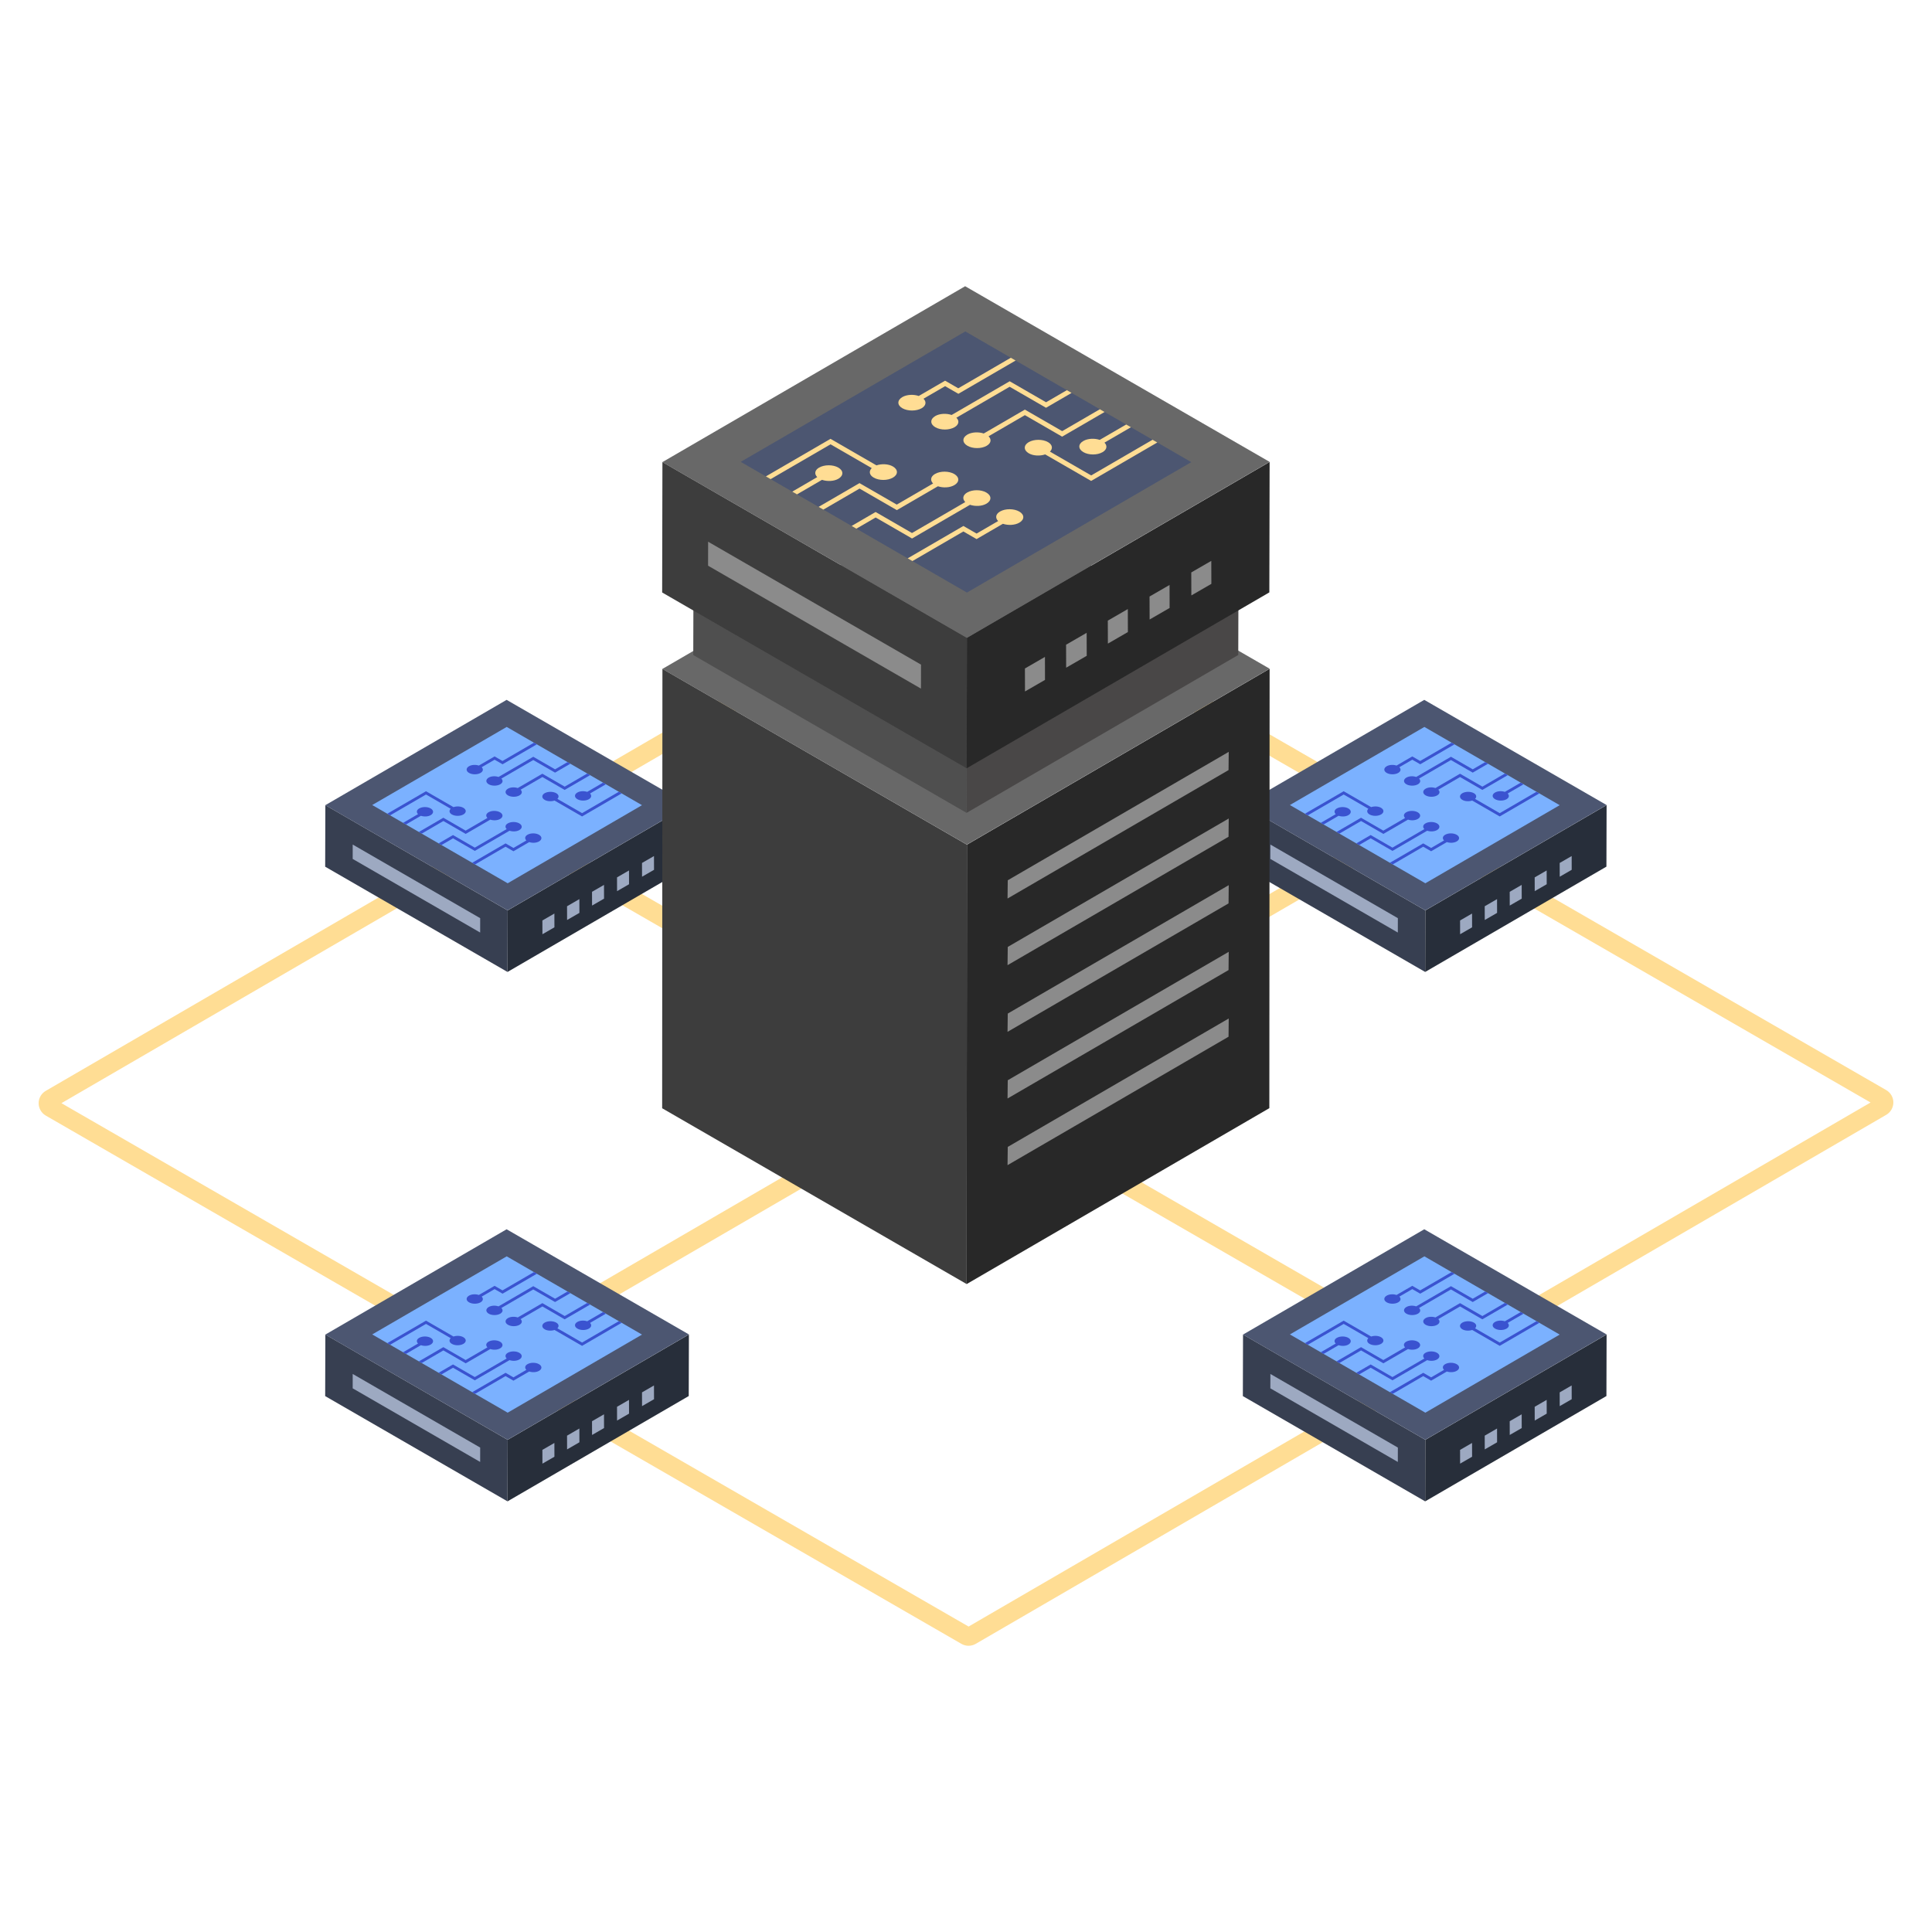 <svg width="100" height="100" viewBox="0 0 100 100" fill="none" xmlns="http://www.w3.org/2000/svg">
<path d="M73.258 69.379L73.018 69.799L72.758 70.238L49.538 56.839L26.438 70.259L25.938 69.398L48.538 56.259L25.798 43.158L26.058 42.719L26.298 42.278L49.538 55.679L72.618 42.259L72.878 42.699L73.138 43.139L50.538 56.259L73.258 69.379Z" fill="#FFDD94"/>
<path d="M50.133 85.185C50.005 85.185 49.878 85.152 49.763 85.086L2.37 57.743C2.142 57.611 2.001 57.367 2 57.103C1.999 56.84 2.14 56.596 2.368 56.463L49.496 29.083C49.725 28.95 50.006 28.949 50.237 29.082L97.63 56.423C97.858 56.555 98 56.798 98 57.062C98 57.326 97.86 57.57 97.632 57.703L50.504 85.085C50.389 85.151 50.261 85.185 50.133 85.185ZM3.18 57.1L50.134 84.19L96.82 57.065L49.866 29.977L3.18 57.1Z" fill="#FFDD94"/>
<path d="M73.776 74.524L73.767 77.71L64.33 72.262L64.339 69.076L73.776 74.524Z" fill="#373F51"/>
<path d="M83.157 69.073L83.148 72.259L73.767 77.71L73.776 74.524L83.157 69.073Z" fill="#272E3A"/>
<path d="M73.72 63.627L64.338 69.078L73.773 74.522L83.156 69.07L73.72 63.627Z" fill="#4C5671"/>
<path d="M80.729 72.069L80.731 72.781L81.351 72.423L81.349 71.711L80.729 72.069Z" fill="#9DA9C1"/>
<path d="M79.435 72.815L79.437 73.528L80.058 73.17L80.055 72.457L79.435 72.815Z" fill="#9DA9C1"/>
<path d="M78.142 73.562L78.144 74.274L78.764 73.916L78.762 73.204L78.142 73.562Z" fill="#9DA9C1"/>
<path d="M76.849 74.309L76.851 75.021L77.489 74.653L77.487 73.94L76.849 74.309Z" fill="#9DA9C1"/>
<path d="M75.573 75.045L75.575 75.758L76.195 75.4L76.193 74.687L75.573 75.045Z" fill="#9DA9C1"/>
<path d="M66.765 69.07L73.726 65.028L80.729 69.078L73.776 73.12L66.765 69.07Z" fill="#7BB1FF"/>
<path d="M75.101 66.572L73.302 67.617C73.141 67.561 72.932 67.57 72.794 67.65C72.63 67.746 72.631 67.902 72.796 67.997C72.961 68.092 73.228 68.091 73.392 67.996C73.531 67.915 73.546 67.795 73.449 67.702L75.1 66.742L76.228 67.393L77.02 66.933L76.873 66.848L76.229 67.222L75.101 66.572Z" fill="#3A53D0"/>
<path d="M75.571 67.45L74.297 68.191C74.138 68.136 73.927 68.145 73.789 68.225C73.625 68.32 73.626 68.476 73.791 68.571C73.956 68.667 74.225 68.667 74.389 68.571C74.527 68.491 74.543 68.37 74.446 68.277L75.572 67.622L76.726 68.288L78.042 67.524L77.895 67.439L76.728 68.118L75.571 67.45Z" fill="#3A53D0"/>
<path d="M77.381 68.424C77.217 68.519 77.218 68.673 77.385 68.769C77.551 68.864 77.816 68.864 77.98 68.769C78.118 68.688 78.133 68.568 78.038 68.474L78.859 67.996L78.712 67.912L77.891 68.389C77.728 68.334 77.519 68.343 77.381 68.424Z" fill="#3A53D0"/>
<path d="M73.099 66.554L72.283 67.028C72.122 66.972 71.913 66.982 71.775 67.062C71.611 67.157 71.61 67.312 71.775 67.408C71.94 67.503 72.209 67.503 72.373 67.408C72.511 67.327 72.526 67.206 72.43 67.113L73.1 66.724L73.511 66.961L75.285 65.929L75.137 65.843L73.508 66.79L73.099 66.554Z" fill="#3A53D0"/>
<path d="M76.349 68.752C76.443 68.658 76.428 68.539 76.289 68.458C76.124 68.363 75.855 68.363 75.691 68.458C75.527 68.554 75.528 68.71 75.693 68.805C75.832 68.885 76.039 68.893 76.201 68.839L77.625 69.661L79.676 68.469L79.529 68.384L77.626 69.49L76.349 68.752Z" fill="#3A53D0"/>
<path d="M70.826 69.263C70.732 69.357 70.747 69.477 70.886 69.558C71.053 69.654 71.318 69.654 71.484 69.558C71.648 69.462 71.647 69.309 71.48 69.212C71.341 69.132 71.134 69.124 70.972 69.178L69.548 68.356L67.545 69.52L67.692 69.605L69.549 68.526L70.826 69.263Z" fill="#3A53D0"/>
<path d="M69.792 69.594C69.956 69.498 69.957 69.343 69.79 69.247C69.625 69.151 69.358 69.153 69.194 69.248C69.056 69.328 69.042 69.448 69.137 69.542L68.362 69.993L68.509 70.078L69.284 69.627C69.447 69.682 69.654 69.674 69.792 69.594Z" fill="#3A53D0"/>
<path d="M71.604 70.565L72.877 69.826C73.04 69.881 73.246 69.872 73.386 69.791C73.55 69.696 73.547 69.541 73.382 69.446C73.217 69.351 72.95 69.349 72.786 69.445C72.646 69.526 72.633 69.646 72.728 69.74L71.601 70.395L70.447 69.728L69.179 70.465L69.326 70.55L70.448 69.898L71.604 70.565Z" fill="#3A53D0"/>
<path d="M72.075 71.444L73.871 70.4C74.034 70.455 74.241 70.447 74.381 70.366C74.545 70.27 74.544 70.116 74.377 70.02C74.212 69.925 73.947 69.925 73.783 70.02C73.643 70.101 73.629 70.221 73.724 70.316L72.073 71.275L70.945 70.624L70.202 71.056L70.349 71.141L70.947 70.794L72.075 71.444Z" fill="#3A53D0"/>
<path d="M74.074 71.463L74.89 70.989C75.053 71.043 75.26 71.035 75.4 70.954C75.564 70.859 75.563 70.705 75.398 70.61C75.233 70.514 74.966 70.513 74.802 70.608C74.662 70.69 74.648 70.809 74.743 70.904L74.075 71.292L73.666 71.056L71.94 72.059L72.087 72.145L73.665 71.227L74.074 71.463Z" fill="#3A53D0"/>
<path d="M72.353 74.926L72.351 75.67L65.753 71.86L65.755 71.116L72.353 74.926Z" fill="#9DA9C1"/>
<path d="M26.277 47.122L26.268 50.308L16.831 44.86L16.84 41.674L26.277 47.122Z" fill="#373F51"/>
<path d="M35.658 41.671L35.649 44.857L26.269 50.308L26.277 47.122L35.658 41.671Z" fill="#272E3A"/>
<path d="M26.222 36.225L16.839 41.676L26.275 47.12L35.657 41.668L26.222 36.225Z" fill="#4C5671"/>
<path d="M33.23 44.667L33.232 45.379L33.852 45.021L33.85 44.309L33.23 44.667Z" fill="#9DA9C1"/>
<path d="M31.937 45.413L31.939 46.126L32.559 45.768L32.557 45.055L31.937 45.413Z" fill="#9DA9C1"/>
<path d="M30.643 46.16L30.645 46.872L31.265 46.514L31.263 45.802L30.643 46.16Z" fill="#9DA9C1"/>
<path d="M29.35 46.907L29.352 47.619L29.99 47.251L29.988 46.538L29.35 46.907Z" fill="#9DA9C1"/>
<path d="M28.074 47.643L28.076 48.356L28.697 47.998L28.695 47.285L28.074 47.643Z" fill="#9DA9C1"/>
<path d="M19.266 41.668L26.227 37.626L33.23 41.676L26.277 45.718L19.266 41.668Z" fill="#7BB1FF"/>
<path d="M27.602 39.17L25.803 40.215C25.642 40.159 25.433 40.168 25.296 40.248C25.131 40.344 25.132 40.5 25.297 40.595C25.463 40.69 25.73 40.689 25.894 40.594C26.032 40.513 26.047 40.393 25.95 40.3L27.601 39.34L28.729 39.991L29.521 39.531L29.375 39.446L28.73 39.82L27.602 39.17Z" fill="#3A53D0"/>
<path d="M28.073 40.048L26.798 40.789C26.639 40.734 26.428 40.743 26.29 40.823C26.126 40.918 26.127 41.074 26.292 41.169C26.457 41.265 26.727 41.265 26.89 41.169C27.029 41.089 27.044 40.968 26.947 40.875L28.074 40.22L29.228 40.886L30.544 40.122L30.397 40.037L29.229 40.716L28.073 40.048Z" fill="#3A53D0"/>
<path d="M29.883 41.022C29.719 41.117 29.72 41.271 29.887 41.367C30.052 41.462 30.317 41.462 30.481 41.367C30.619 41.286 30.634 41.166 30.54 41.072L31.36 40.594L31.213 40.51L30.392 40.987C30.23 40.932 30.021 40.941 29.883 41.022Z" fill="#3A53D0"/>
<path d="M25.6 39.152L24.784 39.626C24.623 39.57 24.414 39.58 24.276 39.66C24.112 39.755 24.111 39.91 24.276 40.006C24.441 40.101 24.71 40.101 24.874 40.006C25.012 39.925 25.028 39.804 24.931 39.711L25.601 39.322L26.012 39.559L27.787 38.527L27.638 38.441L26.009 39.388L25.6 39.152Z" fill="#3A53D0"/>
<path d="M28.851 41.35C28.945 41.256 28.93 41.137 28.791 41.056C28.625 40.961 28.357 40.961 28.192 41.056C28.028 41.151 28.029 41.308 28.194 41.403C28.333 41.483 28.54 41.491 28.703 41.437L30.127 42.259L32.177 41.067L32.03 40.982L30.128 42.088L28.851 41.35Z" fill="#3A53D0"/>
<path d="M23.327 41.861C23.233 41.955 23.248 42.075 23.387 42.156C23.554 42.252 23.819 42.252 23.985 42.156C24.149 42.06 24.148 41.907 23.981 41.81C23.842 41.73 23.636 41.722 23.473 41.776L22.049 40.954L20.046 42.118L20.193 42.203L22.05 41.124L23.327 41.861Z" fill="#3A53D0"/>
<path d="M22.293 42.192C22.457 42.096 22.458 41.941 22.291 41.845C22.126 41.749 21.859 41.751 21.695 41.846C21.557 41.926 21.543 42.046 21.638 42.14L20.863 42.591L21.01 42.676L21.785 42.225C21.948 42.28 22.155 42.272 22.293 42.192Z" fill="#3A53D0"/>
<path d="M24.105 43.163L25.378 42.424C25.541 42.479 25.747 42.47 25.887 42.389C26.052 42.294 26.049 42.139 25.883 42.044C25.718 41.949 25.451 41.947 25.287 42.043C25.147 42.124 25.134 42.244 25.229 42.338L24.102 42.993L22.948 42.326L21.68 43.063L21.828 43.148L22.949 42.496L24.105 43.163Z" fill="#3A53D0"/>
<path d="M24.576 44.042L26.373 42.998C26.535 43.053 26.742 43.045 26.882 42.964C27.047 42.868 27.046 42.714 26.878 42.618C26.713 42.523 26.448 42.523 26.284 42.618C26.144 42.699 26.131 42.819 26.226 42.914L24.575 43.873L23.447 43.222L22.703 43.654L22.851 43.739L23.448 43.392L24.576 44.042Z" fill="#3A53D0"/>
<path d="M26.576 44.061L27.392 43.587C27.555 43.641 27.761 43.633 27.901 43.552C28.066 43.457 28.064 43.303 27.899 43.208C27.734 43.112 27.467 43.111 27.303 43.206C27.163 43.288 27.15 43.407 27.244 43.502L26.576 43.89L26.168 43.654L24.441 44.657L24.588 44.743L26.166 43.825L26.576 44.061Z" fill="#3A53D0"/>
<path d="M24.854 47.524L24.853 48.268L18.255 44.458L18.256 43.714L24.854 47.524Z" fill="#9DA9C1"/>
<path d="M26.277 74.524L26.268 77.71L16.831 72.262L16.84 69.076L26.277 74.524Z" fill="#373F51"/>
<path d="M35.658 69.073L35.649 72.259L26.269 77.71L26.277 74.524L35.658 69.073Z" fill="#272E3A"/>
<path d="M26.222 63.627L16.839 69.078L26.275 74.522L35.657 69.07L26.222 63.627Z" fill="#4C5671"/>
<path d="M33.23 72.069L33.232 72.781L33.852 72.423L33.85 71.711L33.23 72.069Z" fill="#9DA9C1"/>
<path d="M31.937 72.815L31.939 73.528L32.559 73.17L32.557 72.457L31.937 72.815Z" fill="#9DA9C1"/>
<path d="M30.643 73.562L30.645 74.274L31.265 73.916L31.263 73.204L30.643 73.562Z" fill="#9DA9C1"/>
<path d="M29.35 74.309L29.352 75.021L29.99 74.653L29.988 73.94L29.35 74.309Z" fill="#9DA9C1"/>
<path d="M28.074 75.045L28.076 75.758L28.697 75.4L28.695 74.687L28.074 75.045Z" fill="#9DA9C1"/>
<path d="M19.266 69.07L26.227 65.028L33.23 69.078L26.277 73.12L19.266 69.07Z" fill="#7BB1FF"/>
<path d="M27.602 66.572L25.803 67.617C25.642 67.561 25.433 67.57 25.296 67.65C25.131 67.746 25.132 67.902 25.297 67.997C25.463 68.092 25.73 68.091 25.894 67.996C26.032 67.915 26.047 67.795 25.95 67.702L27.601 66.742L28.729 67.393L29.521 66.933L29.375 66.848L28.73 67.222L27.602 66.572Z" fill="#3A53D0"/>
<path d="M28.073 67.45L26.798 68.191C26.639 68.136 26.428 68.145 26.29 68.225C26.126 68.32 26.127 68.476 26.292 68.571C26.457 68.667 26.727 68.667 26.89 68.571C27.029 68.491 27.044 68.37 26.947 68.277L28.074 67.622L29.228 68.288L30.544 67.524L30.397 67.439L29.229 68.118L28.073 67.45Z" fill="#3A53D0"/>
<path d="M29.883 68.424C29.719 68.519 29.72 68.673 29.887 68.769C30.052 68.864 30.317 68.864 30.481 68.769C30.619 68.688 30.634 68.568 30.54 68.474L31.36 67.996L31.213 67.912L30.392 68.389C30.23 68.334 30.021 68.343 29.883 68.424Z" fill="#3A53D0"/>
<path d="M25.6 66.554L24.784 67.028C24.623 66.972 24.414 66.982 24.276 67.062C24.112 67.157 24.111 67.312 24.276 67.408C24.441 67.503 24.71 67.503 24.874 67.408C25.012 67.327 25.028 67.206 24.931 67.113L25.601 66.724L26.012 66.961L27.787 65.929L27.638 65.843L26.009 66.79L25.6 66.554Z" fill="#3A53D0"/>
<path d="M28.851 68.752C28.945 68.658 28.93 68.539 28.791 68.458C28.625 68.363 28.357 68.363 28.192 68.458C28.028 68.554 28.029 68.71 28.194 68.805C28.333 68.885 28.54 68.893 28.703 68.839L30.127 69.661L32.177 68.469L32.03 68.384L30.128 69.49L28.851 68.752Z" fill="#3A53D0"/>
<path d="M23.327 69.263C23.233 69.357 23.248 69.477 23.387 69.558C23.554 69.654 23.819 69.654 23.985 69.558C24.149 69.462 24.148 69.309 23.981 69.212C23.842 69.132 23.636 69.124 23.473 69.178L22.049 68.356L20.046 69.52L20.193 69.605L22.05 68.526L23.327 69.263Z" fill="#3A53D0"/>
<path d="M22.293 69.594C22.457 69.498 22.458 69.343 22.291 69.247C22.126 69.151 21.859 69.153 21.695 69.248C21.557 69.328 21.543 69.448 21.638 69.542L20.863 69.993L21.01 70.078L21.785 69.627C21.948 69.682 22.155 69.674 22.293 69.594Z" fill="#3A53D0"/>
<path d="M24.105 70.565L25.378 69.826C25.541 69.881 25.747 69.872 25.887 69.791C26.052 69.696 26.049 69.541 25.883 69.446C25.718 69.351 25.451 69.349 25.287 69.445C25.147 69.526 25.134 69.646 25.229 69.74L24.102 70.395L22.948 69.728L21.68 70.465L21.828 70.55L22.949 69.898L24.105 70.565Z" fill="#3A53D0"/>
<path d="M24.576 71.444L26.373 70.4C26.535 70.455 26.742 70.447 26.882 70.366C27.047 70.27 27.046 70.116 26.878 70.02C26.713 69.925 26.448 69.925 26.284 70.02C26.144 70.101 26.131 70.221 26.226 70.316L24.575 71.275L23.447 70.624L22.703 71.056L22.851 71.141L23.448 70.794L24.576 71.444Z" fill="#3A53D0"/>
<path d="M26.576 71.463L27.392 70.989C27.555 71.043 27.761 71.035 27.901 70.954C28.066 70.859 28.064 70.705 27.899 70.61C27.734 70.514 27.467 70.513 27.303 70.608C27.163 70.69 27.15 70.809 27.244 70.904L26.576 71.292L26.168 71.056L24.441 72.059L24.588 72.145L26.166 71.227L26.576 71.463Z" fill="#3A53D0"/>
<path d="M24.854 74.926L24.853 75.67L18.255 71.86L18.256 71.116L24.854 74.926Z" fill="#9DA9C1"/>
<path d="M73.776 47.122L73.767 50.308L64.33 44.86L64.339 41.674L73.776 47.122Z" fill="#373F51"/>
<path d="M83.157 41.671L83.148 44.857L73.767 50.308L73.776 47.122L83.157 41.671Z" fill="#272E3A"/>
<path d="M73.72 36.225L64.338 41.676L73.773 47.12L83.156 41.668L73.72 36.225Z" fill="#4C5671"/>
<path d="M80.729 44.667L80.731 45.379L81.351 45.021L81.349 44.309L80.729 44.667Z" fill="#9DA9C1"/>
<path d="M79.435 45.413L79.437 46.126L80.058 45.768L80.055 45.055L79.435 45.413Z" fill="#9DA9C1"/>
<path d="M78.142 46.16L78.144 46.872L78.764 46.514L78.762 45.802L78.142 46.16Z" fill="#9DA9C1"/>
<path d="M76.849 46.907L76.851 47.619L77.489 47.251L77.487 46.538L76.849 46.907Z" fill="#9DA9C1"/>
<path d="M75.573 47.643L75.575 48.356L76.195 47.998L76.193 47.285L75.573 47.643Z" fill="#9DA9C1"/>
<path d="M66.765 41.668L73.726 37.626L80.729 41.676L73.776 45.718L66.765 41.668Z" fill="#7BB1FF"/>
<path d="M75.101 39.17L73.302 40.215C73.141 40.159 72.932 40.168 72.794 40.248C72.63 40.344 72.631 40.5 72.796 40.595C72.961 40.69 73.228 40.689 73.392 40.594C73.531 40.513 73.546 40.393 73.449 40.3L75.1 39.34L76.228 39.991L77.02 39.531L76.873 39.446L76.229 39.82L75.101 39.17Z" fill="#3A53D0"/>
<path d="M75.571 40.048L74.297 40.789C74.138 40.734 73.927 40.743 73.789 40.823C73.625 40.918 73.626 41.074 73.791 41.169C73.956 41.265 74.225 41.265 74.389 41.169C74.527 41.089 74.543 40.968 74.446 40.875L75.572 40.22L76.726 40.886L78.042 40.122L77.895 40.037L76.728 40.716L75.571 40.048Z" fill="#3A53D0"/>
<path d="M77.381 41.022C77.217 41.117 77.218 41.271 77.385 41.367C77.551 41.462 77.816 41.462 77.98 41.367C78.118 41.286 78.133 41.166 78.038 41.072L78.859 40.594L78.712 40.51L77.891 40.987C77.728 40.932 77.519 40.941 77.381 41.022Z" fill="#3A53D0"/>
<path d="M73.099 39.152L72.283 39.626C72.122 39.57 71.913 39.58 71.775 39.66C71.611 39.755 71.61 39.91 71.775 40.006C71.94 40.101 72.209 40.101 72.373 40.006C72.511 39.925 72.526 39.804 72.43 39.711L73.1 39.322L73.511 39.559L75.285 38.527L75.137 38.441L73.508 39.388L73.099 39.152Z" fill="#3A53D0"/>
<path d="M76.349 41.35C76.443 41.256 76.428 41.137 76.289 41.056C76.124 40.961 75.855 40.961 75.691 41.056C75.527 41.151 75.528 41.308 75.693 41.403C75.832 41.483 76.039 41.491 76.201 41.437L77.625 42.259L79.676 41.067L79.529 40.982L77.626 42.088L76.349 41.35Z" fill="#3A53D0"/>
<path d="M70.826 41.861C70.732 41.955 70.747 42.075 70.886 42.156C71.053 42.252 71.318 42.252 71.484 42.156C71.648 42.06 71.647 41.907 71.48 41.81C71.341 41.73 71.134 41.722 70.972 41.776L69.548 40.954L67.545 42.118L67.692 42.203L69.549 41.124L70.826 41.861Z" fill="#3A53D0"/>
<path d="M69.792 42.192C69.956 42.096 69.957 41.941 69.79 41.845C69.625 41.749 69.358 41.751 69.194 41.846C69.056 41.926 69.042 42.046 69.137 42.14L68.362 42.591L68.509 42.676L69.284 42.225C69.447 42.28 69.654 42.272 69.792 42.192Z" fill="#3A53D0"/>
<path d="M71.604 43.163L72.877 42.424C73.04 42.479 73.246 42.47 73.386 42.389C73.55 42.294 73.547 42.139 73.382 42.044C73.217 41.949 72.95 41.947 72.786 42.043C72.646 42.124 72.633 42.244 72.728 42.338L71.601 42.993L70.447 42.326L69.179 43.063L69.326 43.148L70.448 42.496L71.604 43.163Z" fill="#3A53D0"/>
<path d="M72.075 44.042L73.871 42.998C74.034 43.053 74.241 43.045 74.381 42.964C74.545 42.868 74.544 42.714 74.377 42.618C74.212 42.523 73.947 42.523 73.783 42.618C73.643 42.699 73.629 42.819 73.724 42.914L72.073 43.873L70.945 43.222L70.202 43.654L70.349 43.739L70.947 43.392L72.075 44.042Z" fill="#3A53D0"/>
<path d="M74.074 44.061L74.89 43.587C75.053 43.641 75.26 43.633 75.4 43.552C75.564 43.457 75.563 43.303 75.398 43.208C75.233 43.112 74.966 43.111 74.802 43.206C74.662 43.288 74.648 43.407 74.743 43.502L74.075 43.89L73.666 43.654L71.94 44.657L72.087 44.743L73.665 43.825L74.074 44.061Z" fill="#3A53D0"/>
<path d="M72.353 47.524L72.351 48.268L65.753 44.458L65.755 43.714L72.353 47.524Z" fill="#9DA9C1"/>
<path d="M50.048 43.72L50.034 66.463L34.273 57.363L34.287 34.62L50.048 43.72Z" fill="#3D3D3D"/>
<path d="M65.715 34.616L65.701 57.358L50.034 66.463L50.048 43.72L65.715 34.616Z" fill="#282828"/>
<path d="M49.956 25.52L34.285 34.624L50.044 43.716L65.714 34.611L49.956 25.52Z" fill="#686868"/>
<path d="M50.043 37.454L50.03 42.074L35.883 33.906L35.896 29.287L50.043 37.454Z" fill="#4F4F4F"/>
<path d="M64.105 29.282L64.092 33.902L50.03 42.074L50.043 37.454L64.105 29.282Z" fill="#494747"/>
<path d="M50.048 33.015L50.034 39.766L34.273 30.667L34.287 23.915L50.048 33.015Z" fill="#3D3D3D"/>
<path d="M65.715 23.911L65.701 30.662L50.034 39.766L50.048 33.015L65.715 23.911Z" fill="#282828"/>
<path d="M49.956 14.815L34.285 23.919L50.044 33.011L65.714 23.906L49.956 14.815Z" fill="#686868"/>
<path d="M63.599 38.916L63.589 39.86L52.15 46.507L52.161 45.563L63.599 38.916Z" fill="#8B8B8B"/>
<path d="M63.599 42.366L63.589 43.31L52.15 49.957L52.161 49.013L63.599 42.366Z" fill="#8B8B8B"/>
<path d="M63.599 45.816L63.589 46.76L52.15 53.408L52.161 52.463L63.599 45.816Z" fill="#8B8B8B"/>
<path d="M63.599 49.266L63.589 50.211L52.15 56.858L52.161 55.913L63.599 49.266Z" fill="#8B8B8B"/>
<path d="M63.599 52.717L63.589 53.661L52.15 60.308L52.161 59.364L63.599 52.717Z" fill="#8B8B8B"/>
<path d="M61.66 29.629L61.664 30.819L62.7 30.221L62.696 29.031L61.66 29.629Z" fill="#8B8B8B"/>
<path d="M59.5 30.876L59.504 32.066L60.539 31.468L60.536 30.278L59.5 30.876Z" fill="#8B8B8B"/>
<path d="M57.34 32.123L57.344 33.313L58.379 32.715L58.376 31.525L57.34 32.123Z" fill="#8B8B8B"/>
<path d="M55.18 33.37L55.184 34.56L56.249 33.945L56.245 32.755L55.18 33.37Z" fill="#8B8B8B"/>
<path d="M53.05 34.6L53.053 35.79L54.089 35.192L54.086 34.002L53.05 34.6Z" fill="#8B8B8B"/>
<path d="M38.339 23.906L49.966 17.155L61.66 23.92L50.048 30.671L38.339 23.906Z" fill="#4C5671"/>
<path d="M52.261 19.734L49.256 21.479C48.987 21.386 48.639 21.401 48.408 21.535C48.134 21.694 48.136 21.955 48.412 22.114C48.688 22.274 49.133 22.271 49.407 22.112C49.638 21.978 49.664 21.776 49.502 21.621L52.259 20.019L54.142 21.106L55.466 20.337L55.221 20.195L54.144 20.821L52.261 19.734Z" fill="#FFDD94"/>
<path d="M53.047 21.201L50.918 22.438C50.653 22.347 50.3 22.361 50.07 22.495C49.796 22.654 49.798 22.914 50.074 23.073C50.349 23.233 50.798 23.233 51.072 23.073C51.303 22.94 51.329 22.737 51.167 22.582L53.048 21.488L54.976 22.601L57.173 21.325L56.928 21.183L54.978 22.316L53.047 21.201Z" fill="#FFDD94"/>
<path d="M56.07 22.827C55.796 22.986 55.797 23.242 56.077 23.403C56.352 23.563 56.795 23.563 57.069 23.403C57.3 23.269 57.325 23.067 57.167 22.91L58.538 22.113L58.292 21.972L56.921 22.768C56.649 22.677 56.3 22.692 56.07 22.827Z" fill="#FFDD94"/>
<path d="M48.918 19.704L47.554 20.496C47.285 20.403 46.937 20.419 46.706 20.552C46.432 20.712 46.43 20.97 46.706 21.13C46.982 21.288 47.431 21.288 47.705 21.13C47.936 20.995 47.961 20.793 47.8 20.638L48.919 19.988L49.605 20.383L52.569 18.661L52.32 18.517L49.6 20.098L48.918 19.704Z" fill="#FFDD94"/>
<path d="M54.346 23.376C54.503 23.219 54.478 23.019 54.246 22.885C53.971 22.726 53.521 22.726 53.247 22.885C52.973 23.044 52.975 23.305 53.251 23.464C53.483 23.598 53.828 23.611 54.099 23.52L56.477 24.893L59.902 22.903L59.657 22.761L56.479 24.608L54.346 23.376Z" fill="#FFDD94"/>
<path d="M45.121 24.229C44.964 24.386 44.989 24.586 45.221 24.72C45.5 24.882 45.943 24.882 46.22 24.72C46.494 24.561 46.493 24.305 46.214 24.143C45.981 24.009 45.636 23.996 45.365 24.087L42.987 22.714L39.642 24.658L39.887 24.8L42.989 22.998L45.121 24.229Z" fill="#FFDD94"/>
<path d="M43.394 24.781C43.668 24.621 43.67 24.363 43.391 24.202C43.115 24.042 42.669 24.045 42.395 24.203C42.164 24.338 42.142 24.538 42.3 24.695L41.007 25.447L41.252 25.589L42.546 24.837C42.819 24.928 43.164 24.914 43.394 24.781Z" fill="#FFDD94"/>
<path d="M46.421 26.404L48.546 25.169C48.818 25.26 49.163 25.246 49.397 25.11C49.672 24.951 49.666 24.693 49.391 24.533C49.115 24.375 48.669 24.372 48.395 24.532C48.161 24.668 48.139 24.868 48.297 25.025L46.416 26.118L44.488 25.006L42.371 26.236L42.617 26.378L44.49 25.289L46.421 26.404Z" fill="#FFDD94"/>
<path d="M47.207 27.872L50.208 26.128C50.48 26.219 50.825 26.206 51.059 26.07C51.333 25.911 51.332 25.654 51.052 25.493C50.777 25.334 50.334 25.334 50.06 25.493C49.826 25.629 49.804 25.829 49.962 25.987L47.205 27.589L45.321 26.501L44.08 27.223L44.325 27.365L45.323 26.785L47.207 27.872Z" fill="#FFDD94"/>
<path d="M50.547 27.903L51.91 27.111C52.182 27.202 52.527 27.188 52.761 27.053C53.035 26.893 53.034 26.637 52.758 26.478C52.482 26.319 52.036 26.317 51.762 26.475C51.528 26.612 51.506 26.812 51.664 26.969L50.548 27.617L49.865 27.224L46.982 28.899L47.227 29.041L49.864 27.509L50.547 27.903Z" fill="#FFDD94"/>
<path d="M47.672 34.401L47.669 35.643L36.65 29.281L36.652 28.039L47.672 34.401Z" fill="#8B8B8B"/>
</svg>
